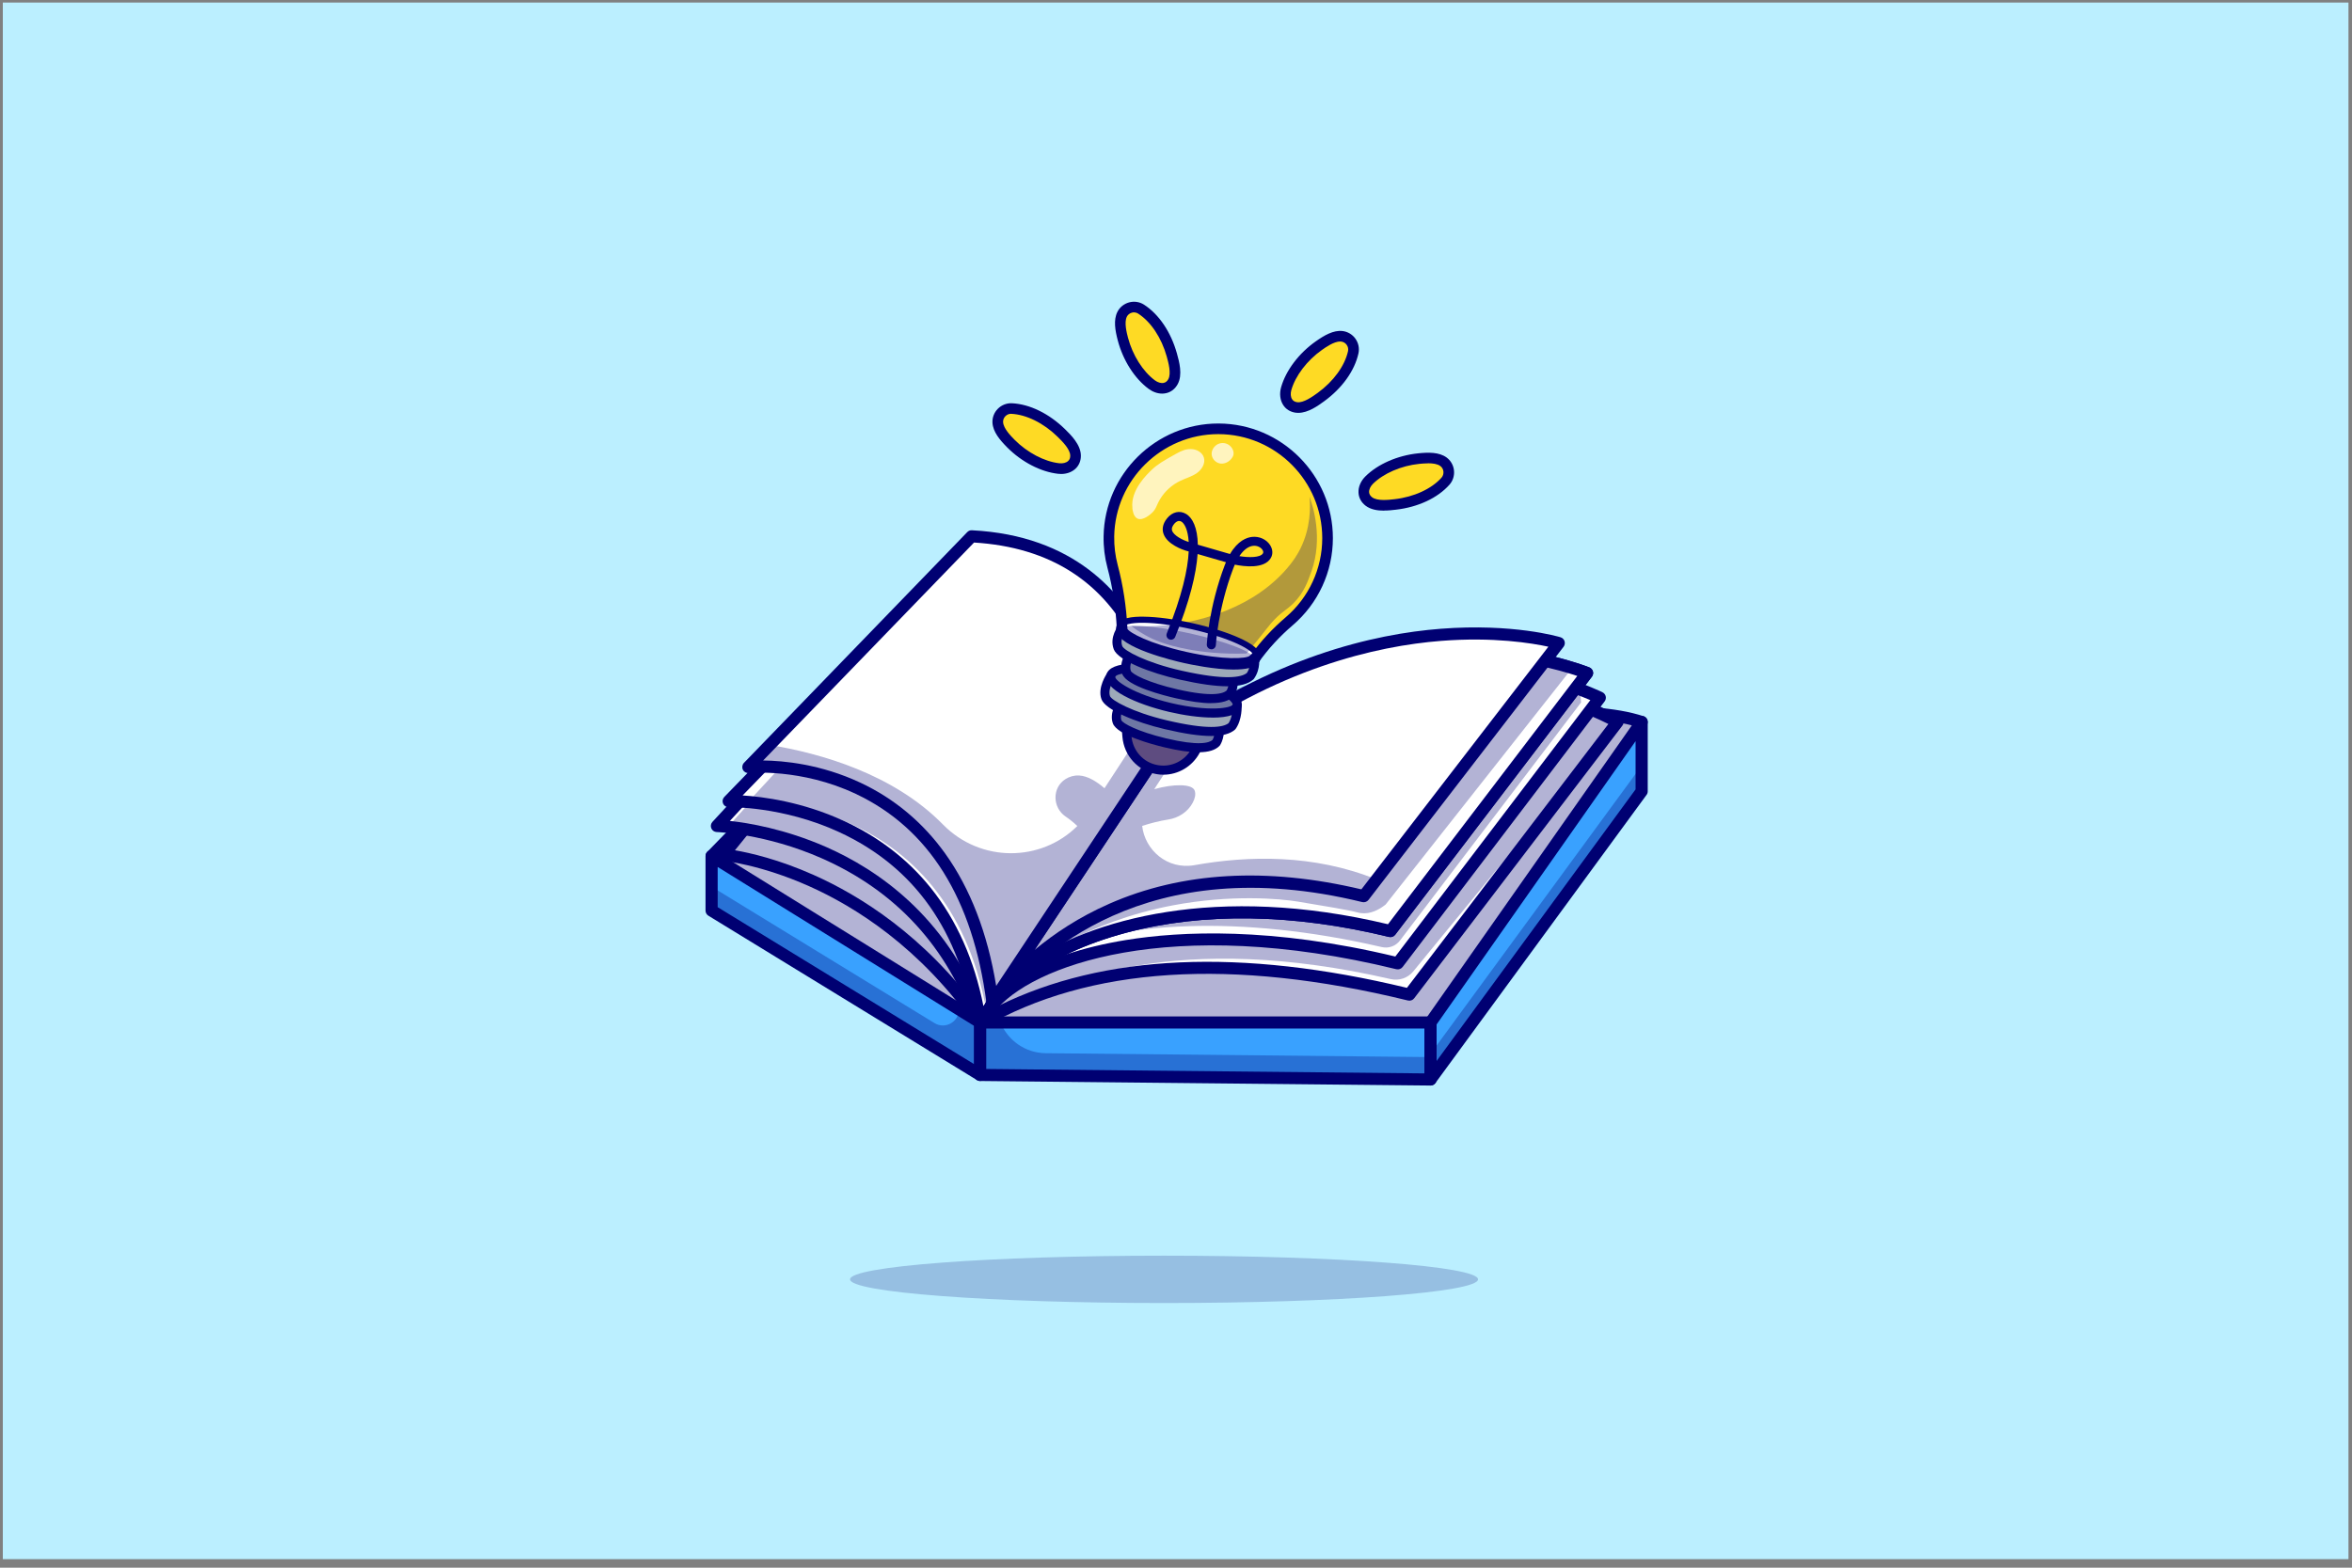 <?xml version="1.0" encoding="UTF-8"?>
<svg id="Layer_1" xmlns="http://www.w3.org/2000/svg" xmlns:xlink="http://www.w3.org/1999/xlink" version="1.1" viewBox="0 0 600 400">
  <rect x="0" y="0" width="600" height="400" fill="#808080" stroke="none"/>
  <!-- Generator: Adobe Illustrator 29.8.2, SVG Export Plug-In . SVG Version: 2.1.1 Build 3)  -->
  <defs>
    <style>
      .st0 {
        fill: none;
      }

      .st1 {
        fill: #fde11d;
      }

      .st2 {
        fill: #f9d63b;
      }

      .st3 {
        fill: #fbdc2c;
      }

      .st4 {
        fill: #ffe610;
      }

      .st5 {
        fill: #39a1ff;
      }

      .st6 {
        opacity: .2;
      }

      .st6, .st7 {
        fill: #000072;
      }

      .st8 {
        fill: #fee416;
      }

      .st9 {
        fill: #fde01f;
      }

      .st10 {
        fill: #fbda30;
      }

      .st11 {
        fill: #fcdd29;
      }

      .st12 {
        fill: #fbdb2d;
      }

      .st13 {
        fill: #fbda2f;
      }

      .st14 {
        fill: #fde020;
      }

      .st15 {
        fill: #fbd932;
      }

      .st16 {
        fill: #fcdf23;
      }

      .st17 {
        fill: #ffe611;
      }

      .st18 {
        fill: #fad836;
      }

      .st19 {
        fill: #fbdb2e;
      }

      .st20 {
        fill: #fde11e;
      }

      .st21 {
        fill: #f9d53d;
      }

      .st22 {
        fill: #bbefff;
      }

      .st23 {
        fill: #fee319;
      }

      .st24 {
        fill: #fcdc2a;
      }

      .st25 {
        fill: #fee21b;
      }

      .st26 {
        fill: #fee318;
      }

      .st27 {
        fill: #fcde25;
      }

      .st28 {
        fill: #fad737;
      }

      .st29 {
        fill: #fad933;
      }

      .st30 {
        fill: #9da9b9;
      }

      .st31 {
        fill: #fad738;
      }

      .st32 {
        fill: #ffe512;
      }

      .st33 {
        fill: #fee415;
      }

      .st34 {
        fill: #ffe513;
      }

      .st35 {
        fill: #fcdd28;
      }

      .st36 {
        fill: #fcde24;
      }

      .st37 {
        fill: #fddf22;
      }

      .st38 {
        fill: #fde11c;
      }

      .st39 {
        fill: #fee21a;
      }

      .st40 {
        fill: #fff;
      }

      .st41 {
        fill: #fbdc2b;
      }

      .st42 {
        fill: #fee414;
      }

      .st43 {
        fill: #fbda31;
      }

      .st44 {
        fill: #feda24;
      }

      .st45 {
        opacity: .7;
      }

      .st46 {
        opacity: .55;
      }

      .st47 {
        opacity: .3;
      }

      .st48 {
        fill: #f9d63a;
      }

      .st49 {
        fill: #f9d53c;
      }

      .st50 {
        fill: #fddf21;
      }

      .st51 {
        fill: #fad739;
      }

      .st52 {
        fill: #fcde27;
      }

      .st53 {
        fill: #fee317;
      }

      .st54 {
        clip-path: url(#clippath);
      }

      .st55 {
        fill: #fad834;
      }

      .st56 {
        fill: #5e4c80;
      }

      .st57 {
        fill: #fad835;
      }

      .st58 {
        fill: #ff926b;
      }
    </style>
    <clipPath id="clippath">
      <path class="st0" d="M338.65,137.32c0,8.49-3.8,16.09-9.78,21.2-3.37,2.88-6.39,6.14-8.94,9.75l-.11-.08c-1.24,1.62-8.75,1.42-17.51-.54-8.8-1.97-15.7-5.01-16.08-7,0-.08,0-.16-.01-.24v-.02c-.26-5.36-1.05-10.68-2.43-15.88-.65-2.44-.98-5.02-.94-7.68.25-15.19,12.83-27.49,28.02-27.42,15.35.07,27.77,12.53,27.77,27.9Z"/>
    </clipPath>
  </defs>
  <rect class="st22" x=".72" y=".65" width="598.38" height="397.17"/>
  <ellipse class="st6" cx="296.95" cy="326.43" rx="80.1" ry="6.04"/>
  <g>
    <g>
      <path class="st40" d="M181.53,218.42l68.51-70.29,41.84,47.68s98.44-21.26,126.91-11.6l-53.86,83.95-114.9-1.81-68.51-47.93Z"/>
      <g class="st47">
        <path class="st7" d="M181.53,218.42l68.51-70.29,41.84,47.68s98.44-21.26,126.91-11.6l-53.86,83.95-114.9-1.81-68.51-47.93Z"/>
      </g>
      <path class="st7" d="M364.94,269.71h-.02l-114.9-1.81c-.31,0-.61-.1-.86-.28l-68.51-47.93c-.37-.26-.61-.67-.65-1.12-.04-.45.12-.9.43-1.22l68.51-70.29c.3-.31.72-.48,1.15-.47.43.01.84.2,1.12.53l41.24,47c10.53-2.24,99.42-20.67,126.84-11.36.45.15.81.5.96.95.16.45.1.95-.16,1.35l-53.86,83.95c-.28.44-.78.71-1.3.71ZM250.54,264.81l113.56,1.79,52.28-81.5c-30.03-7.95-123.22,12.01-124.18,12.22-.55.12-1.12-.07-1.49-.49l-40.74-46.42-66.08,67.79,66.63,46.62Z"/>
    </g>
    <polygon class="st5" points="181.53 218.42 181.53 232.34 250.04 274.28 250.04 260.89 181.53 218.42"/>
    <g class="st47">
      <path class="st7" d="M244.63,257.54h0c0,3.21-3.52,5.18-6.25,3.5l-56.85-34.8v6.09l68.51,41.94v-13.38l-5.41-3.35Z"/>
    </g>
    <path class="st7" d="M250.04,275.82c-.28,0-.56-.08-.81-.23l-68.51-41.94c-.46-.28-.74-.78-.74-1.32v-13.92c0-.56.3-1.08.79-1.35.49-.27,1.09-.26,1.57.04l68.51,42.47c.45.28.73.78.73,1.31v13.38c0,.56-.3,1.08-.79,1.35-.24.13-.5.2-.76.2ZM183.08,231.47l65.42,40.05v-9.76l-65.42-40.55v10.27Z"/>
    <polygon class="st5" points="250.04 260.89 250.04 274.28 364.94 275.44 364.94 260.89 250.04 260.89"/>
    <g class="st47">
      <path class="st7" d="M266.77,268.73c-5.23-.05-9.68-3.28-11.54-7.84h-5.18v13.38l114.9,1.16v-5.71l-98.17-.99Z"/>
    </g>
    <path class="st7" d="M364.94,276.98h-.02l-114.9-1.16c-.85,0-1.53-.7-1.53-1.55v-13.38c0-.85.69-1.55,1.55-1.55h114.9c.85,0,1.55.69,1.55,1.55v14.54c0,.41-.16.81-.46,1.1-.29.29-.68.45-1.09.45ZM251.59,272.75l111.8,1.13v-11.44h-111.8v10.31Z"/>
    <polygon class="st58" points="418.79 184.22 364.94 260.89 364.94 275.44 418.79 201.92 418.79 184.22"/>
    <polygon class="st5" points="418.79 184.22 364.94 260.89 364.94 275.44 418.79 201.92 418.79 184.22"/>
    <g class="st47">
      <polygon class="st7" points="364.94 275.44 418.79 201.92 418.79 195.35 364.94 268.87 364.94 275.44"/>
    </g>
    <path class="st7" d="M364.94,276.98c-.16,0-.32-.02-.48-.08-.64-.21-1.07-.8-1.07-1.47v-14.54c0-.32.1-.63.28-.89l53.86-76.68c.39-.55,1.09-.79,1.73-.59.64.2,1.08.8,1.08,1.47v17.7c0,.33-.1.65-.3.91l-53.86,73.52c-.3.41-.76.63-1.25.63ZM366.48,261.38v9.33l50.76-69.3v-12.3l-50.76,72.28Z"/>
    <g>
      <path class="st40" d="M250.04,260.89l43-67.22s2.41-39.44-47.51-50.73l-60.97,75.16s37.88,3.22,65.48,42.79Z"/>
      <g class="st47">
        <path class="st7" d="M250.04,260.89l43-67.22s2.41-39.44-47.51-50.73l-60.97,75.16s37.88,3.22,65.48,42.79Z"/>
      </g>
      <path class="st7" d="M250.04,262.44c-.5,0-.98-.25-1.27-.66-14.02-20.1-30.76-30.48-42.33-35.65-12.56-5.61-21.93-6.48-22.02-6.49-.57-.05-1.07-.41-1.29-.94-.22-.53-.14-1.13.22-1.58l60.97-75.16c.37-.46.97-.66,1.54-.53,26.38,5.97,38.22,19.83,43.51,30.42,5.76,11.51,5.22,21.5,5.19,21.92-.02.26-.1.52-.24.74l-43,67.22c-.28.43-.76.7-1.27.71-.01,0-.02,0-.03,0ZM187.48,216.95c3.78.65,11.1,2.29,20.09,6.3,11.6,5.16,28.22,15.38,42.4,34.89l41.53-64.93c.03-1.89-.13-10.53-4.95-20.11-7.17-14.22-20.77-23.79-40.43-28.43l-58.64,72.28Z"/>
    </g>
    <g>
      <path class="st40" d="M250.04,260.89l43-67.22s2.41-39.44-47.51-50.73l-62.65,67.82s50.12,1.29,67.16,50.14Z"/>
      <g class="st47">
        <path class="st7" d="M251.21,260.89l41.83-67.22s2.35-39.44-46.21-50.73l-60.95,67.82s48.76,1.29,65.33,50.14Z"/>
      </g>
      <path class="st7" d="M250.04,262.44c-.06,0-.12,0-.18-.01-.59-.07-1.08-.47-1.28-1.03-6.91-19.8-20.03-34.07-39.02-42.43-14.23-6.26-26.59-6.66-26.72-6.67-.61-.02-1.15-.39-1.38-.95-.24-.56-.12-1.2.29-1.65l62.65-67.82c.37-.41.94-.58,1.48-.46,26.38,5.97,38.22,19.83,43.51,30.42,5.76,11.51,5.22,21.5,5.19,21.92-.02.26-.1.52-.24.74l-43,67.22c-.29.45-.78.71-1.3.71ZM186.19,209.46c4.73.51,14.04,2.04,24.51,6.63,13.13,5.76,30.42,17.57,39.72,41.35l41.09-64.24c.03-1.89-.13-10.53-4.95-20.11-7.18-14.24-20.8-23.81-40.49-28.45l-59.87,64.81Z"/>
    </g>
    <g>
      <path class="st40" d="M250.04,260.89l43-67.22s2.41-39.44-47.51-50.73l-59.65,61.47s55.24-1.64,64.16,56.48Z"/>
      <g class="st47">
        <path class="st7" d="M252.12,260.89l40.92-67.22s2.29-39.44-45.21-50.73l-56.78,61.47s52.58-1.64,61.07,56.48Z"/>
      </g>
      <path class="st7" d="M250.04,262.44c-.11,0-.21-.01-.32-.03-.63-.13-1.11-.64-1.21-1.28-3.61-23.51-15.2-39.94-34.44-48.82-14.43-6.66-28.02-6.36-28.15-6.35-.64.01-1.21-.35-1.46-.92-.25-.58-.13-1.25.31-1.7l59.65-61.47c.38-.39.93-.55,1.45-.43,26.38,5.97,38.22,19.83,43.51,30.42,5.76,11.51,5.22,21.5,5.19,21.92-.02.26-.1.52-.24.74l-43,67.22c-.29.45-.78.71-1.3.71ZM189.44,202.96c5.15.32,15.16,1.59,25.82,6.49,8.89,4.08,16.36,9.84,22.2,17.13,6.57,8.19,11.07,18.31,13.42,30.14l40.63-63.52c.03-1.89-.13-10.53-4.95-20.11-7.18-14.25-20.81-23.82-40.52-28.45l-56.6,58.32Z"/>
    </g>
    <path class="st40" d="M297.19,189.52l-47.15,71.38c20.33-11.74,53.76-20.73,109.48-7.1l53.12-69.58s-61.45-34.22-115.46,5.31Z"/>
    <g class="st47">
      <path class="st7" d="M297.19,189.52l-47.15,71.38c19.9-11.5,51.14-23.39,104.75-11.08,2.13.49,4.35-.28,5.74-1.97l52.12-63.63s-61.45-34.22-115.46,5.31Z"/>
    </g>
    <path class="st7" d="M250.04,262.44c-.42,0-.83-.17-1.13-.49-.49-.52-.56-1.31-.16-1.91l47.15-71.38c.1-.15.23-.29.38-.4,12.51-9.16,26.47-15.14,41.47-17.78,11.99-2.11,24.66-2.1,37.67.02,22.13,3.62,37.34,11.99,37.98,12.35.39.22.67.6.76,1.04.09.44-.01.9-.28,1.25l-53.12,69.58c-.37.49-1,.71-1.6.56-44.91-10.98-81.36-8.65-108.34,6.94-.24.14-.51.21-.77.21ZM298.33,190.6l-43.63,66.05c26.86-13.25,61.87-14.8,104.21-4.6l51.39-67.32c-4.46-2.22-17.88-8.33-35.48-11.19-19.8-3.22-49.12-2.86-76.49,17.06Z"/>
    <path class="st40" d="M297.19,189.52l-44.77,67.76c10.34-13.47,48.41-25.11,104.14-11.48l51.54-67.77s-56.9-28.05-110.91,11.49Z"/>
    <g class="st47">
      <path class="st7" d="M295.51,186.73l-32.39,49.04c-2.43,3.68,1.28,8.3,5.41,6.73,17.88-6.78,46.89-9.44,83.97-.85,1.74.4,3.55-.25,4.63-1.67l46.2-60.75c-.1-2.91-.86-5.19-2.02-6.99-13.7-21.32-93,8.49-103.92,12.67-.62.61-1.25,1.22-1.87,1.82Z"/>
    </g>
    <path class="st7" d="M252.43,258.83c-.31,0-.62-.09-.9-.29-.68-.48-.85-1.42-.39-2.11l44.77-67.76c.1-.15.23-.29.38-.4,12.49-9.14,26.18-15.45,40.69-18.73,11.6-2.63,23.74-3.34,36.09-2.13,21.01,2.07,35.14,8.94,35.73,9.23.41.2.72.58.82,1.03.11.45,0,.92-.27,1.29l-51.54,67.77c-.37.49-1,.71-1.6.57-57.75-14.12-93.55-.8-102.54,10.92-.3.4-.76.6-1.23.6ZM298.33,190.6l-38.62,58.46c6.88-4.18,16.37-7.39,27.52-9.21,13.97-2.27,37.19-3.36,68.72,4.21l49.75-65.42c-4.37-1.87-16.7-6.57-33.06-8.17-18.79-1.84-46.91.17-74.3,20.13Z"/>
    <g>
      <path class="st40" d="M297.19,189.52l-44,66.24c10.34-13.47,45.78-31.83,101.5-18.2l50.18-65.84s-53.68-21.74-107.69,17.8Z"/>
      <path class="st7" d="M253.19,257.3c-.31,0-.63-.09-.9-.29-.68-.48-.85-1.42-.39-2.11l44-66.24c.1-.15.23-.28.37-.39,28.25-20.68,56.41-24.47,75.05-24.02,20.22.49,33.57,5.81,34.13,6.04.45.18.78.56.91,1.02.13.47.03.96-.26,1.35l-50.18,65.84c-.37.49-1,.71-1.6.56-24.25-5.93-47.42-6.3-67.01-1.07-21.64,5.78-30.66,15.78-32.9,18.71-.3.4-.76.6-1.23.6ZM298.33,190.6l-36.87,55.51c16.82-11.65,48.98-20.72,92.62-10.29l48.29-63.35c-4.38-1.46-15.89-4.77-31.25-5.13-18.08-.43-45.37,3.28-72.79,23.27Z"/>
    </g>
    <path class="st40" d="M297.19,189.52l-44,66.24c10.34-13.47,45.78-31.83,101.5-18.2l50.18-65.84s-53.68-21.74-107.69,17.8Z"/>
    <path class="st7" d="M253.19,257.3c-.31,0-.63-.09-.9-.29-.68-.48-.85-1.42-.39-2.11l44-66.24c.1-.15.23-.28.37-.39,28.25-20.68,56.41-24.47,75.05-24.02,20.22.49,33.57,5.81,34.13,6.04.45.18.78.56.91,1.02.13.47.03.96-.26,1.35l-50.18,65.84c-.37.49-1,.71-1.6.56-24.25-5.93-47.42-6.3-67.01-1.07-21.64,5.78-30.66,15.78-32.9,18.71-.3.4-.76.6-1.23.6ZM298.33,190.6l-36.87,55.51c16.82-11.65,48.98-20.72,92.62-10.29l48.29-63.35c-4.38-1.46-15.89-4.77-31.25-5.13-18.08-.43-45.37,3.28-72.79,23.27Z"/>
    <g class="st47">
      <path class="st7" d="M294.26,187.68l-43.39,61.11c7.05-2.81,14.1-5.62,21.15-8.43,7.2-3.69,16.31-7.29,27.14-9.35,14.91-2.84,27.45-1.7,31.89-.97,7.42,1.23,12.8,2.12,15.33,2.79.11.03.42.11.85.16,2.46.29,4.64-.93,6.24-2.19l46.96-59.55s-52.92-20.05-106.18,16.42Z"/>
    </g>
    <path class="st40" d="M297.19,189.52l-44,66.24c10.34-13.47,38.99-40.72,94.71-27.09l49.76-64.58s-46.46-14.1-100.47,25.43Z"/>
    <path class="st7" d="M253.19,257.3c-.31,0-.63-.09-.9-.29-.68-.48-.85-1.42-.39-2.11l44-66.24c.1-.15.23-.28.37-.39,28.19-20.64,54.33-26.53,71.28-27.84,18.45-1.42,30.06,2.02,30.55,2.17.49.15.87.52,1.02,1.01.15.48.06,1.01-.25,1.42l-49.76,64.58c-.37.48-1,.7-1.59.56-55.28-13.52-83.54,14.05-93.12,26.53-.3.4-.76.6-1.23.6ZM298.33,190.6l-34.4,51.78c5.07-4.23,11.35-8.39,18.97-11.75,18.59-8.19,40.25-9.44,64.39-3.71l47.7-61.91c-4.18-.91-14-2.54-27.35-1.49-16.48,1.29-41.86,7.04-69.31,27.07Z"/>
    <path class="st40" d="M253.19,255.76l44-66.24s-.22-50.17-49.32-52.68l-56.96,58.87s53.75-5.63,62.29,60.04Z"/>
    <path class="st7" d="M253.19,257.3c-.12,0-.23-.01-.35-.04-.63-.15-1.1-.67-1.18-1.31-3.46-26.62-14.68-44.58-33.35-53.39-13.96-6.59-27.12-5.33-27.25-5.31-.65.06-1.27-.28-1.55-.86-.28-.58-.17-1.28.28-1.75l56.96-58.87c.31-.32.74-.5,1.19-.47,26.12,1.33,38.56,16.05,44.39,28.15,6.27,13.02,6.4,25.54,6.4,26.06,0,.31-.09.61-.26.86l-44,66.24c-.29.44-.78.69-1.29.69ZM194.67,194.04c5.14.05,14.69.91,24.83,5.67,8.66,4.06,15.93,10.14,21.61,18.06,6.42,8.96,10.8,20.31,13.02,33.78l41.5-62.48c-.09-2.34-.78-13.32-6.13-24.37-7.87-16.26-21.67-25.09-41.02-26.27l-53.81,55.62Z"/>
    <g class="st47">
      <path class="st7" d="M304.76,220.74c-7.03,1.26-12.71-3.91-13.39-10.01,2.16-.69,4.42-1.28,6.62-1.62,2.66-.41,5.05-1.95,6.3-4.34.53-1.02.81-2.09.48-3.04-.62-1.79-5.44-1.74-10.32-.37l11.69-17.95c-2.95,1.88-5.94,3.91-8.94,6.11,0,0-.02-4.17-1.22-10.17l-14.22,21.77c-1.91-1.64-4.23-3.14-6.49-3.25-1.29-.06-2.45.29-3.43.9-3.49,2.18-3.39,7.29.02,9.59.87.59,1.9,1.37,2.97,2.4-9.25,9.22-24.66,9.42-34.27-.38-12.7-12.96-31.3-18.18-44.21-20.3l-5.45,5.63s53.75-5.63,62.29,60.04c10.34-13.47,38.99-40.72,94.71-27.09l3.28-4.25c-16.01-6.51-32.79-6.1-46.43-3.67Z"/>
    </g>
    <g class="st46">
      <g class="st54">
        <rect class="st4" x="282.82" y="109.35" width="55.83" height="60.46"/>
        <path class="st4" d="M299.12,170.23h-8.58v2.17c-2.8-.76-5.53-1.66-8.19-2.68h.06v-60.81h56.68v61.31h-39.96Z"/>
        <path class="st17" d="M299.32,173.06c-5.76-.95-11.28-2.47-16.53-4.48-.66-.25-1.31-.51-1.95-.78h1.56v-58.87h56.68v60.65h1.67c-2.58.89-5.2,1.66-7.87,2.3v-1.65h-33.55v2.82Z"/>
        <path class="st32" d="M299.52,171.83c-5.67-.94-11.12-2.43-16.29-4.42-.65-.25-1.29-.5-1.93-.77h1.09v-57.72h56.68v59.48h1.26c-2.54.88-5.13,1.64-7.76,2.27v-.44h-33.06v1.6Z"/>
        <path class="st34" d="M299.72,170.61c-5.59-.93-10.95-2.4-16.04-4.35-1.27-.49-2.53-1.01-3.77-1.55h2.49v-55.78h56.68v58.3h.86c-2.5.87-5.05,1.61-7.64,2.24-10.37,2.49-21.39,2.99-32.57,1.14Z"/>
        <path class="st42" d="M299.93,169.38c-5.5-.91-10.79-2.36-15.8-4.28-1.25-.48-2.49-.99-3.71-1.53h1.98v-54.64h56.68v57.13h.45c-2.46.85-4.97,1.59-7.53,2.2-10.21,2.45-21.07,2.95-32.08,1.12Z"/>
        <path class="st33" d="M300.13,168.16c-5.42-.9-10.62-2.32-15.56-4.22-1.23-.47-2.45-.98-3.65-1.51h1.48v-53.51h56.68v55.96h.05c-2.43.84-4.9,1.56-7.41,2.17-10.05,2.42-20.74,2.9-31.58,1.1Z"/>
        <path class="st8" d="M300.33,166.93c-5.34-.88-10.46-2.29-15.32-4.15-1.22-.47-2.41-.96-3.6-1.48h.98v-52.37h56.68v54.14h1.42c-.59.22-1.18.43-1.78.64-2.39.83-4.82,1.54-7.3,2.13-9.9,2.38-20.42,2.86-31.09,1.09Z"/>
        <path class="st53" d="M300.54,165.71c-5.25-.87-10.29-2.25-15.07-4.09-1.2-.46-2.38-.95-3.54-1.46h.48v-51.24h56.68v52.31h2.73c-1.15.46-2.31.9-3.49,1.3-2.35.81-4.75,1.52-7.18,2.1-9.74,2.34-20.1,2.81-30.6,1.07Z"/>
        <path class="st26" d="M300.74,164.49c-5.17-.86-10.12-2.22-14.83-4.02-1.18-.45-2.34-.93-3.48-1.44-.57-.25-1.14-.51-1.7-.78h1.68v-49.32h56.68v51.16h2.26c-1.13.45-2.28.88-3.43,1.28-2.31.8-4.67,1.49-7.06,2.07-9.58,2.3-19.77,2.77-30.11,1.05Z"/>
        <path class="st23" d="M300.94,163.26c-5.08-.84-9.96-2.18-14.59-3.95-2.31-.89-4.57-1.88-6.75-2.98h2.8v-47.4h56.68v50h1.8c-1.11.45-2.24.87-3.38,1.26-2.27.79-4.59,1.47-6.95,2.03-9.42,2.27-19.45,2.72-29.61,1.04Z"/>
        <path class="st39" d="M301.14,162.04c-5-.83-9.79-2.14-14.35-3.89-2.28-.87-4.49-1.85-6.64-2.93h2.24v-46.29h56.68v48.85h1.34c-1.1.44-2.2.85-3.32,1.24-2.24.77-4.52,1.44-6.83,2-9.27,2.23-19.13,2.68-29.12,1.02Z"/>
        <path class="st25" d="M301.35,160.81c-4.91-.81-9.63-2.11-14.1-3.82-2.24-.86-4.42-1.82-6.53-2.88h1.69v-45.18h56.68v47.7h.88c-1.08.43-2.17.84-3.26,1.22-2.2.76-4.44,1.42-6.72,1.97-9.11,2.19-18.8,2.63-28.63,1Z"/>
        <path class="st38" d="M301.55,159.59c-4.83-.8-9.46-2.07-13.86-3.76-2.2-.84-4.34-1.79-6.42-2.83h1.13v-44.07h56.68v46.55h.42c-1.06.42-2.13.82-3.21,1.2-2.16.75-4.36,1.39-6.6,1.93-8.95,2.15-18.48,2.58-28.14.98Z"/>
        <path class="st1" d="M301.75,158.37c-4.74-.79-9.3-2.03-13.62-3.69-2.16-.83-4.26-1.76-6.31-2.78h.57v-42.96h56.68v44.75h1.51c-.51.22-1.03.44-1.55.64-1.04.42-2.09.81-3.15,1.18-2.12.74-4.29,1.37-6.49,1.9-8.8,2.11-18.16,2.54-27.64.97Z"/>
        <path class="st20" d="M301.96,157.14c-4.66-.77-9.13-2-13.38-3.63-2.12-.81-4.19-1.73-6.19-2.74h.01v-41.85h56.68v42.94h2.53c-3.99,1.83-8.18,3.28-12.5,4.32-8.64,2.08-17.83,2.49-27.15.95Z"/>
        <path class="st9" d="M302.16,155.92c-4.58-.76-8.97-1.96-13.13-3.56-2.08-.8-4.11-1.7-6.08-2.69-.98-.49-1.95-1.01-2.91-1.55h2.36v-39.19h56.68v41.81h2.01c-3.92,1.8-8.03,3.22-12.27,4.24-8.48,2.04-17.51,2.45-26.66.93Z"/>
        <path class="st14" d="M302.36,154.69c-4.49-.74-8.8-1.93-12.89-3.49-2.05-.78-4.04-1.67-5.97-2.64-.97-.49-1.92-.99-2.85-1.52h1.75v-38.11h56.68v40.68h1.49c-3.85,1.76-7.88,3.17-12.04,4.17-8.33,2-17.19,2.4-26.17.92Z"/>
        <path class="st50" d="M302.56,153.47c-4.41-.73-8.63-1.89-12.65-3.43-2.01-.77-3.96-1.63-5.86-2.59-.95-.48-1.88-.98-2.8-1.49h1.14v-37.03h56.68v39.56h.98c-3.78,1.73-7.73,3.11-11.82,4.09-8.17,1.96-16.86,2.36-25.67.9Z"/>
        <path class="st37" d="M302.77,152.25c-4.32-.72-8.47-1.85-12.41-3.36-1.97-.75-3.88-1.6-5.74-2.54-.93-.47-1.84-.96-2.75-1.47h.53v-35.95h56.68v38.43h.46c-3.7,1.7-7.58,3.05-11.59,4.01-8.01,1.93-16.54,2.31-25.18.88Z"/>
        <path class="st16" d="M302.97,151.02c-8.47-1.4-16.26-4.46-23.09-8.78h2.52v-33.31h56.68v35.99h2.64c-.89.46-1.78.9-2.69,1.31-3.63,1.66-7.43,2.99-11.36,3.93-7.86,1.89-16.22,2.27-24.69.86Z"/>
        <path class="st36" d="M303.17,149.8c-8.31-1.38-15.94-4.37-22.63-8.61h1.86v-32.26h56.68v34.88h2.07c-.87.45-1.75.88-2.64,1.29-3.56,1.63-7.29,2.93-11.14,3.85-7.7,1.85-15.89,2.22-24.2.85Z"/>
        <path class="st27" d="M303.38,148.57c-8.14-1.35-15.61-4.28-22.17-8.43h1.19v-31.21h56.68v33.78h1.5c-.85.44-1.71.86-2.58,1.26-3.49,1.6-7.14,2.87-10.91,3.77-7.54,1.81-15.57,2.18-23.71.83Z"/>
        <path class="st52" d="M303.58,147.35c-7.97-1.32-15.29-4.19-21.71-8.26h.53v-30.16h56.68v32.68h.93c-.83.43-1.68.84-2.53,1.23-3.41,1.57-6.99,2.81-10.68,3.7-7.39,1.78-15.25,2.13-23.21.81Z"/>
        <path class="st35" d="M303.78,146.12c-7.8-1.29-14.97-4.1-21.25-8.08-.79-.5-1.56-1.01-2.31-1.55h2.18v-27.57h56.68v30.25h2.77c-1.59.92-3.22,1.76-4.89,2.53-3.34,1.53-6.84,2.75-10.46,3.62-7.23,1.74-14.92,2.09-22.72.79Z"/>
        <path class="st11" d="M303.98,144.9c-7.63-1.26-14.64-4.02-20.79-7.91-.77-.49-1.52-.99-2.26-1.51h1.47v-26.55h56.68v29.18h2.15c-1.55.9-3.15,1.73-4.78,2.48-3.27,1.5-6.69,2.69-10.23,3.54-7.07,1.7-14.6,2.04-22.23.78Z"/>
        <path class="st24" d="M304.19,143.68c-7.46-1.24-14.32-3.93-20.33-7.73-1.5-.95-2.95-1.97-4.35-3.06h2.89v-23.96h56.68v28.11h1.52c-1.52.88-3.08,1.69-4.68,2.42-3.2,1.47-6.55,2.63-10,3.46-6.92,1.66-14.28,2-21.74.76Z"/>
        <path class="st41" d="M304.39,142.45c-7.29-1.21-13.99-3.84-19.87-7.56-1.47-.93-2.89-1.93-4.25-2.99h2.12v-22.98h56.68v27.03h.9c-1.48.86-3.01,1.65-4.57,2.37-3.12,1.43-6.4,2.57-9.78,3.38-6.76,1.63-13.95,1.95-21.24.74Z"/>
        <path class="st3" d="M304.59,141.23c-7.12-1.18-13.67-3.75-19.41-7.38-1.43-.91-2.82-1.88-4.15-2.92h1.36v-22h56.68v25.96h.28c-1.45.84-2.94,1.61-4.46,2.31-3.05,1.4-6.25,2.51-9.55,3.3-6.6,1.59-13.63,1.91-20.75.73Z"/>
        <path class="st12" d="M304.8,140c-6.95-1.15-13.34-3.66-18.95-7.21-1.4-.89-2.75-1.84-4.05-2.85h.6v-21.02h56.68v23.61h1.75c-.69.44-1.38.87-2.09,1.28-1.41.82-2.87,1.57-4.36,2.26-2.98,1.37-6.1,2.45-9.32,3.23-6.45,1.55-13.31,1.86-20.26.71Z"/>
        <path class="st19" d="M305,138.78c-6.78-1.12-13.02-3.57-18.49-7.03-1.37-.87-2.69-1.79-3.95-2.78-.63-.49-1.25-1-1.86-1.52h1.7v-18.52h56.68v22.56h1.07c-.67.43-1.35.85-2.04,1.25-1.38.8-2.8,1.54-4.25,2.2-2.91,1.33-5.95,2.39-9.1,3.15-6.29,1.51-12.98,1.82-19.77.69Z"/>
        <path class="st13" d="M305.2,137.56c-6.62-1.1-12.7-3.48-18.03-6.86-2.67-1.69-5.14-3.62-7.41-5.77h2.63v-16.01h56.68v20.21h2.33c-10.11,7.23-22.97,10.61-36.2,8.42Z"/>
        <path class="st10" d="M305.4,136.33c-6.45-1.07-12.37-3.39-17.56-6.68-2.6-1.64-5.01-3.53-7.22-5.62h1.78v-15.1h56.68v19.2h1.61c-9.85,7.05-22.39,10.34-35.28,8.2Z"/>
        <path class="st43" d="M305.61,135.11c-6.28-1.04-12.05-3.3-17.1-6.51-2.53-1.6-4.88-3.44-7.03-5.47h.92v-14.2h56.68v18.19h.88c-9.59,6.86-21.8,10.07-34.35,7.99Z"/>
        <path class="st15" d="M305.81,133.88c-6.11-1.01-11.72-3.21-16.64-6.33-2.46-1.56-4.75-3.34-6.84-5.32h.07v-13.3h56.68v17.18h.16c-9.33,6.68-21.21,9.8-33.43,7.77Z"/>
        <path class="st29" d="M306.01,132.66c-5.94-.98-11.4-3.13-16.18-6.16-2.39-1.51-4.62-3.25-6.65-5.18-1.02-.96-1.98-1.97-2.9-3.03h2.12v-9.37h56.68v13.58h2.72c-1.05.92-2.15,1.78-3.28,2.59-9.07,6.49-20.63,9.53-32.5,7.56Z"/>
        <path class="st55" d="M306.22,131.44c-5.77-.96-11.07-3.04-15.72-5.98-2.32-1.47-4.49-3.16-6.46-5.03-.99-.94-1.93-1.92-2.82-2.94h1.18v-8.56h56.68v12.64h1.91c-1.02.89-2.09,1.73-3.19,2.52-8.82,6.31-20.04,9.26-31.58,7.34Z"/>
        <path class="st57" d="M306.42,130.21c-11.2-1.86-20.59-8.08-26.72-16.64h2.7v-4.65h56.68v11.71h1.09c-.99.86-2.03,1.68-3.1,2.45-8.56,6.12-19.45,8.98-30.65,7.13Z"/>
        <path class="st18" d="M306.62,128.99c-10.86-1.8-19.97-7.83-25.91-16.13h1.69v-3.93h56.68v10.77h.28c-.96.84-1.96,1.63-3,2.37-8.3,5.94-18.87,8.71-29.73,6.91Z"/>
        <path class="st28" d="M306.83,127.76c-10.53-1.74-19.35-7.59-25.1-15.63h.68v-3.2h56.68v7.27h2.14c-1.71,1.8-3.58,3.43-5.59,4.87-8.04,5.75-18.28,8.44-28.8,6.7Z"/>
        <path class="st31" d="M307.03,126.54c-10.19-1.69-18.73-7.35-24.3-15.13-.7-.97-1.35-1.98-1.95-3.01l1.62.53h56.68v6.42h1.24c-1.65,1.74-3.46,3.32-5.41,4.71-7.78,5.57-17.69,8.17-27.88,6.48Z"/>
        <path class="st51" d="M307.23,125.31c-9.85-1.63-18.11-7.1-23.49-14.63-.67-.94-1.3-1.91-1.88-2.91l.54,1.16h56.68v5.56h.34c-1.6,1.69-3.35,3.21-5.23,4.56-7.53,5.39-17.1,7.9-26.95,6.27Z"/>
        <path class="st48" d="M307.43,124.09c-9.51-1.58-17.48-6.86-22.69-14.13-.65-.91-1.26-1.85-1.82-2.81v1.78h56.15v2.16h1.63c-.69.89-1.43,1.74-2.2,2.55-1.54,1.63-3.23,3.1-5.05,4.4-7.27,5.2-16.52,7.63-26.03,6.05Z"/>
        <path class="st2" d="M307.64,122.87c-9.17-1.52-16.86-6.62-21.88-13.62-.63-.88-1.21-1.78-1.75-2.71v2.4h55.07l2.53-1.28c-2.34,3.7-5.37,6.87-8.87,9.38-7.01,5.02-15.93,7.36-25.1,5.84Z"/>
        <path class="st49" d="M307.84,121.64c-8.84-1.46-16.24-6.37-21.07-13.12v.41h52.31l1.48-1.94c-2.25,3.56-5.17,6.62-8.54,9.03-6.75,4.83-15.34,7.09-24.18,5.62Z"/>
        <path class="st21" d="M308.04,120.42c-8.5-1.41-15.62-6.13-20.27-12.62v1.13h51.3l.43-2.6c-2.17,3.42-4.97,6.37-8.22,8.69-6.49,4.65-14.76,6.82-23.25,5.41Z"/>
      </g>
    </g>
    <path class="st44" d="M338.95,137.32c0,8.49-3.8,16.09-9.78,21.2-3.37,2.88-6.39,6.14-8.94,9.75l-.11-.08c-1.24,1.62-8.75,1.42-17.51-.54-8.8-1.97-15.7-5.01-16.08-7,0-.08,0-.16-.01-.24v-.02c-.26-5.36-1.05-10.68-2.43-15.88-.65-2.44-.98-5.02-.94-7.68.25-15.19,12.83-27.49,28.02-27.42,15.35.07,27.77,12.53,27.77,27.9Z"/>
    <path class="st56" d="M287.18,184.22l.3,3.69c.35,4.22,3.47,7.74,7.65,8.45.07.01.14.02.21.04,3.89.62,7.75-1.33,9.62-4.8l1.8-3.32-19.59-4.06Z"/>
    <path class="st7" d="M296.78,197.67c-.54,0-1.08-.04-1.61-.13-.08-.01-.15-.02-.23-.04-4.67-.8-8.21-4.7-8.61-9.5l-.3-3.69c-.03-.36.11-.72.39-.96.27-.24.65-.34,1-.27l19.59,4.06c.36.07.66.31.82.65.15.33.14.72-.03,1.04l-1.8,3.32c-1.86,3.43-5.43,5.52-9.21,5.52ZM288.46,185.67l.18,2.15c.31,3.74,3.06,6.78,6.69,7.4l.2.03c3.38.54,6.77-1.15,8.42-4.21l1.06-1.95-16.54-3.43Z"/>
    <path class="st30" d="M310.98,185.6l-25.06-5.98s-1.68,2.37-.94,4.53c.54,1.58,5.64,3.79,12.21,5.36,6.92,1.65,11.4,1.74,13.08-.01,1.11-1.88.71-3.9.71-3.9Z"/>
    <g class="st47">
      <path class="st7" d="M310.98,185.6l-25.06-5.98s-1.68,2.37-.94,4.53c.54,1.58,5.64,3.79,12.21,5.36,6.92,1.65,11.4,1.74,13.08-.01,1.11-1.88.71-3.9.71-3.9Z"/>
    </g>
    <path class="st7" d="M305.75,191.95c-2.28,0-5.2-.43-8.83-1.3-2.8-.67-12-3.08-13.04-6.12-.92-2.69,1.01-5.46,1.1-5.58.27-.39.75-.57,1.21-.46l25.06,5.98c.44.11.78.46.87.9.02.1.47,2.48-.85,4.72-.05.08-.1.15-.16.21-1.05,1.09-2.8,1.64-5.35,1.64ZM286.49,180.95c-.37.75-.74,1.89-.42,2.83.31.73,3.98,2.84,11.38,4.61,8.37,2,11.03,1.16,11.88.4.44-.82.54-1.67.55-2.26l-23.4-5.59Z"/>
    <path class="st30" d="M315.6,179.99l-32.2-7.59s-2.21,3.11-1.33,5.59c.65,1.81,6.86,4.91,15.31,6.91,8.89,2.09,14.68,2.33,16.9.39,1.49-2.11,1.31-5.3,1.31-5.3Z"/>
    <path class="st7" d="M308.96,187.79c-2.98,0-6.88-.58-11.84-1.75-7.28-1.71-15.15-4.89-16.14-7.64-1.08-3.02,1.37-6.51,1.47-6.66.27-.38.75-.56,1.21-.46l32.2,7.59c.5.12.86.55.89,1.06,0,.15.18,3.63-1.53,6.04-.05.07-.11.14-.18.2-1.23,1.08-3.23,1.62-6.09,1.62ZM283.94,173.73c-.55,1-1.22,2.66-.78,3.89.38,1.05,5.68,4.09,14.48,6.17,10.54,2.48,14.4,1.8,15.77.73.75-1.13.95-2.66,1.01-3.6l-30.48-7.18Z"/>
    <path class="st30" d="M315.6,179.99c-.56,2.37-8.22,2.6-17.11.5-8.89-2.09-15.65-5.72-15.09-8.09.56-2.37,8.22-2.6,17.11-.5,8.89,2.1,15.65,5.72,15.09,8.09Z"/>
    <g class="st47">
      <path class="st7" d="M315.6,179.99c-.56,2.37-8.22,2.6-17.11.5-8.89-2.09-15.65-5.72-15.09-8.09.56-2.37,8.22-2.6,17.11-.5,8.89,2.1,15.65,5.72,15.09,8.09Z"/>
    </g>
    <path class="st7" d="M309.33,183.09c-3.32,0-7.32-.57-11.12-1.46-8.3-1.95-16.83-5.76-15.95-9.48.88-3.73,10.21-3.32,18.51-1.37,4.4,1.04,8.43,2.47,11.37,4.05,3.45,1.85,4.99,3.68,4.58,5.44-.48,2.02-3.45,2.83-7.39,2.83ZM289.63,171.64c-3.2,0-4.99.53-5.11,1.04-.22.92,4.5,4.4,14.22,6.7,9.72,2.29,15.5,1.28,15.72.36h0c.04-.18-.43-1.26-3.42-2.86-2.76-1.48-6.6-2.84-10.81-3.83-4.39-1.03-7.98-1.4-10.61-1.4Z"/>
    <path class="st30" d="M314.58,172.78l-26.25-5.95s-1.73,2.5-.93,4.75c.58,1.64,5.94,3.9,12.82,5.46,7.25,1.64,11.93,1.68,13.66-.17,1.14-1.98.7-4.09.7-4.09Z"/>
    <g class="st47">
      <path class="st7" d="M314.58,172.78l-26.25-5.95s-1.73,2.5-.93,4.75c.58,1.64,5.94,3.9,12.82,5.46,7.25,1.64,11.93,1.68,13.66-.17,1.14-1.98.7-4.09.7-4.09Z"/>
    </g>
    <path class="st7" d="M308.97,179.42c-2.35,0-5.33-.42-9.02-1.26-2.92-.66-12.55-3.07-13.66-6.2-.98-2.78.99-5.67,1.07-5.8.27-.39.75-.58,1.21-.47l26.25,5.95c.44.1.79.45.88.89.02.1.51,2.57-.83,4.9-.04.08-.1.15-.16.21-1.1,1.17-2.98,1.76-5.75,1.76ZM288.9,168.15c-.39.8-.78,2.03-.42,3.04.32.77,4.16,2.94,11.99,4.72,8.81,2,11.59,1.07,12.47.26.47-.89.56-1.82.56-2.44l-24.6-5.58Z"/>
    <path class="st30" d="M319.99,167.86l-33.74-7.55s-2,2.35-1.05,4.94c.7,1.89,7.23,5.05,16.08,7.03,9.32,2.08,15.37,2.26,17.67.21,1.54-2.22,1.04-4.64,1.04-4.64Z"/>
    <path class="st7" d="M313.14,175.11c-3.07,0-7.07-.56-12.11-1.69-7.61-1.7-15.86-4.92-16.91-7.76-1.18-3.19,1.15-5.98,1.25-6.1.28-.33.72-.48,1.14-.38l33.74,7.55c.45.1.79.45.88.9.02.12.58,2.93-1.22,5.53-.05.08-.11.14-.18.2-1.31,1.17-3.46,1.75-6.58,1.75ZM286.76,161.61c-.41.7-.94,1.96-.47,3.24.41,1.1,6,4.24,15.25,6.3,11.08,2.48,15.12,1.7,16.54.56.7-1.07.83-2.2.83-2.91l-32.14-7.19Z"/>
    <path class="st7" d="M314.79,170.84c-4.94,0-11.08-1.29-12.8-1.68-2.74-.61-16.44-3.89-17.26-8.22-.02-.09-.03-.19-.03-.29,0-.03,0-.06,0-.09,0-.05,0-.1,0-.15,0-.07,0-.16.01-.23,0-.04.01-.08.02-.12,0-.03.01-.06.02-.09.54-2.42,4.27-2.66,7.03-2.62,3.44.04,7.87.63,12.48,1.66,4.61,1.03,8.87,2.38,12,3.81,2.51,1.15,5.78,2.95,5.24,5.37,0,0,0,0,0,0-.08.34-.23.66-.44.94-.98,1.28-3.42,1.7-6.27,1.7ZM319.99,167.86h0,0ZM288.15,160.74c1.42,1.21,6.27,3.56,14.52,5.41,8.24,1.84,13.64,1.78,15.43,1.29-1.42-1.21-6.27-3.56-14.51-5.4-8.24-1.84-13.64-1.78-15.44-1.29ZM284.72,160.13s0,0,0,0c0,0,0,0,0,0Z"/>
    <ellipse class="st40" cx="303.12" cy="164.09" rx="3.65" ry="17.29" transform="translate(76.82 424.08) rotate(-77.39)"/>
    <g class="st47">
      <ellipse class="st7" cx="303.07" cy="164.31" rx="2.74" ry="17.29" transform="translate(76.57 424.2) rotate(-77.39)"/>
    </g>
    <path class="st7" d="M309.02,165.66s-.04,0-.06,0c-.64-.03-1.13-.58-1.1-1.21.02-.38.51-9.52,4.58-20.26.1-.26.2-.5.3-.74l-7.23-2.09c-.34,5.05-2,12-5.71,21.14-.24.59-.92.88-1.51.64-.59-.24-.88-.92-.64-1.51,3.95-9.74,5.38-16.45,5.59-20.92l-.8-.23c-.5-.15-4.8-1.54-5.67-4.41-.27-.88-.32-2.26.97-3.84,1.32-1.62,3.21-2.06,4.81-1.11,1.7,1,2.93,3.54,3.02,7.86l8.21,2.38c2.01-3.43,4.3-4.23,5.64-4.37,1.84-.19,3.63.62,4.58,2.08.7,1.08.77,2.31.19,3.3-1.68,2.88-6.9,2.17-9.19,1.7-.14.31-.27.63-.39.96-3.94,10.38-4.43,19.46-4.44,19.55-.03.62-.54,1.1-1.16,1.1ZM316.17,141.9c2.42.4,5.36.41,6.02-.72.19-.32-.03-.72-.13-.88-.39-.6-1.28-1.15-2.39-1.03-1.24.13-2.45,1.06-3.5,2.63ZM300.81,132.92c-.58,0-1.05.49-1.26.74-.78.96-.61,1.52-.55,1.71.39,1.28,2.73,2.44,4.11,2.87l.13.04c-.19-3.2-1.12-4.75-1.87-5.19-.2-.12-.39-.16-.57-.16Z"/>
    <path class="st44" d="M258.05,104.23c4.72.22,9.38,2.99,12.68,6.23,1.46,1.43,3.6,3.57,3.64,5.74.05,2.48-2.13,3.59-4.31,3.34-4.49-.5-9.04-3.2-12.18-6.36-1.37-1.38-3.23-3.37-3.35-5.41-.11-1.96,1.56-3.63,3.52-3.54Z"/>
    <path class="st7" d="M270.66,120.93c-.25,0-.5-.01-.75-.04-4.43-.5-9.29-3.02-12.99-6.75-1.86-1.88-3.6-3.93-3.74-6.28-.07-1.31.42-2.6,1.36-3.55.94-.96,2.25-1.47,3.57-1.42,0,0,0,0,0,0,4.55.21,9.49,2.62,13.57,6.61,1.49,1.46,3.99,3.91,4.05,6.68.03,1.38-.46,2.58-1.41,3.45-.93.85-2.23,1.31-3.65,1.31ZM257.91,105.58c-.53,0-1.05.22-1.44.62-.4.41-.61.95-.58,1.5.09,1.65,2.03,3.59,2.95,4.53,3.24,3.26,7.6,5.55,11.38,5.97.92.1,1.76-.11,2.27-.58.37-.34.55-.79.53-1.39-.03-1.66-2.12-3.7-3.24-4.8-3.55-3.48-7.96-5.66-11.79-5.84-.03,0-.05,0-.08,0Z"/>
    <path class="st44" d="M291.09,78.87c3.98,2.55,6.62,7.28,7.86,11.74.55,1.97,1.33,4.89.28,6.79-1.19,2.17-3.64,2.04-5.41.74-3.64-2.68-6.23-7.29-7.36-11.61-.49-1.88-1.11-4.54-.19-6.35.89-1.75,3.16-2.36,4.82-1.31Z"/>
    <path class="st7" d="M296.47,100.43c-1.17,0-2.38-.42-3.45-1.21-3.59-2.65-6.53-7.26-7.87-12.35-.67-2.55-1.15-5.21-.09-7.31.59-1.17,1.67-2.04,2.96-2.4,1.3-.36,2.68-.15,3.8.56,0,0,0,0,0,0,3.83,2.46,6.91,7.02,8.43,12.52.56,2.01,1.5,5.39.17,7.8-.67,1.21-1.69,2-2.95,2.28-.32.07-.66.11-.99.11ZM289.29,79.7c-.19,0-.37.02-.56.08-.55.15-1.01.52-1.26,1.01-.74,1.47-.04,4.13.29,5.4,1.17,4.44,3.8,8.6,6.86,10.86.74.55,1.59.79,2.26.64.49-.11.87-.41,1.16-.94.8-1.45.02-4.26-.4-5.77-1.33-4.79-4.06-8.89-7.29-10.96-.32-.2-.69-.31-1.07-.31Z"/>
    <path class="st44" d="M345.23,89.86c-1.01,4.62-4.51,8.75-8.26,11.46-1.65,1.2-4.12,2.95-6.26,2.64-2.45-.36-3.18-2.7-2.58-4.81,1.25-4.35,4.66-8.38,8.31-10.95,1.59-1.12,3.86-2.62,5.89-2.4,1.95.22,3.32,2.14,2.91,4.06Z"/>
    <path class="st7" d="M331.22,105.35c-.24,0-.48-.02-.72-.05-1.37-.2-2.46-.88-3.16-1.97-.8-1.24-.99-2.9-.52-4.55,1.23-4.29,4.53-8.65,8.83-11.68,2.16-1.52,4.48-2.9,6.82-2.64,1.3.15,2.5.85,3.28,1.93.79,1.09,1.08,2.46.8,3.75,0,0,0,0,0,0-.97,4.45-4.17,8.92-8.79,12.27-1.54,1.12-4.04,2.93-6.54,2.93ZM341.9,87.13c-1.61,0-3.67,1.45-4.69,2.17-3.75,2.65-6.74,6.56-7.79,10.22-.25.88-.18,1.76.19,2.34.27.42.69.67,1.28.76,1.64.24,4-1.47,5.27-2.39,4.02-2.92,6.91-6.9,7.73-10.65.12-.55-.01-1.13-.35-1.6-.33-.46-.84-.76-1.38-.83-.09,0-.18-.01-.27-.01ZM345.23,89.86h0,0Z"/>
    <path class="st44" d="M368.75,122.77c-3.14,3.53-8.22,5.41-12.82,5.95-2.03.24-5.04.56-6.75-.77-1.96-1.52-1.45-3.91.11-5.46,3.22-3.18,8.17-5.02,12.61-5.48,1.93-.2,4.65-.39,6.31.79,1.59,1.15,1.84,3.49.55,4.96Z"/>
    <path class="st7" d="M353.04,130.29c-1.64,0-3.39-.27-4.69-1.27-1.09-.85-1.71-1.98-1.79-3.27-.09-1.48.56-3.02,1.78-4.22,3.17-3.13,8.19-5.32,13.42-5.86,2.63-.27,5.32-.33,7.24,1.04,1.06.77,1.76,1.96,1.91,3.29.15,1.34-.26,2.67-1.14,3.66,0,0,0,0,0,0-3.02,3.41-8.01,5.74-13.67,6.39-.84.1-1.92.22-3.05.22ZM364.31,118.22c-.87,0-1.71.09-2.28.14-4.57.47-9.09,2.42-11.79,5.09-.65.65-1.02,1.44-.98,2.13.03.5.28.92.75,1.29,1.31,1.02,4.21.68,5.77.5,4.94-.57,9.41-2.63,11.96-5.5.37-.42.54-.99.48-1.57-.06-.57-.36-1.08-.8-1.4-.76-.55-1.96-.69-3.1-.69ZM368.75,122.77h0,0Z"/>
    <path class="st7" d="M314.83,170.63c-5.17,0-11.72-1.42-12.8-1.66-1.67-.37-16.3-3.76-17.11-8.07-.02-.08-.02-.17-.02-.25,0-.04,0-.07,0-.11,0-.04,0-.08,0-.11-.27-5.38-1.07-10.62-2.39-15.57-.7-2.61-1.03-5.32-.98-8.05.26-15.88,13.37-28.75,29.24-28.75.05,0,.09,0,.13,0,16.05.07,29.12,13.19,29.12,29.25,0,8.56-3.74,16.66-10.25,22.23-3.34,2.85-6.27,6.05-8.72,9.5-.18.26-.45.44-.75.52-1.16.78-3.18,1.06-5.47,1.06ZM287.6,160.44c.5.96,5.46,3.75,15.02,5.89,9.69,2.17,15.39,1.72,16.16,1.01.12-.15.26-.27.42-.36,2.5-3.45,5.46-6.64,8.81-9.5,5.91-5.06,9.3-12.41,9.3-20.17,0-14.57-11.85-26.48-26.42-26.54-.04,0-.08,0-.12,0-14.4,0-26.3,11.68-26.53,26.09-.04,2.48.26,4.94.89,7.31,1.37,5.14,2.2,10.58,2.48,16.16,0,0,0,0,0,0,0,.03,0,.07,0,.1Z"/>
    <g class="st47">
      <path class="st7" d="M334.53,145.84c-.9,2.54-1.92,5.43-4.54,8.05-1.91,1.91-3.27,2.28-5.81,5.23-.79.91-1.04,1.33-3.08,3.85-1.29,1.6-2.37,2.9-3.09,3.77-6.26.23-11.35-.4-14.91-1.06-5.93-1.1-8.96-2.53-10.69-3.48-1.65-.9-2.94-1.81-3.83-2.49,4.56.27,8.27-.06,10.79-.41,3.82-.52,18.26-2.69,28.12-13.34,2.56-2.77,3.74-4.94,4.25-5.99,2.63-5.33,2.57-10.46,2.32-13.24.88,2.43,3.51,10.55.48,19.1Z"/>
    </g>
    <g class="st45">
      <path class="st40" d="M288.88,129.62c-.53-4.57,3.72-8.6,5.06-9.87,1.41-1.33,2.91-2.19,5.93-3.89,1.75-.99,2.73-1.29,3.95-1.28,1.4.01,2.88.81,3.29,2.15.46,1.49-.52,3.09-1.8,3.99-1.28.89-2.83,1.3-4.24,1.98-2.11,1.01-3.92,2.65-5.13,4.66-1.01,1.68-.89,2.4-2.12,3.55-.26.25-2.24,2.05-3.64,1.41-1.06-.49-1.25-2.13-1.32-2.69Z"/>
    </g>
    <g class="st45">
      <path class="st40" d="M310.37,113.5c-.81.54-1.46,1.59-1.23,2.74.25,1.19,1.32,1.97,2.32,2.05,1.11.08,2.21-.54,2.83-1.47.14-.21.3-.44.37-.8.19-.97-.42-2.01-1.25-2.55-.9-.57-2.11-.59-3.05.03Z"/>
    </g>
  </g>
</svg>
